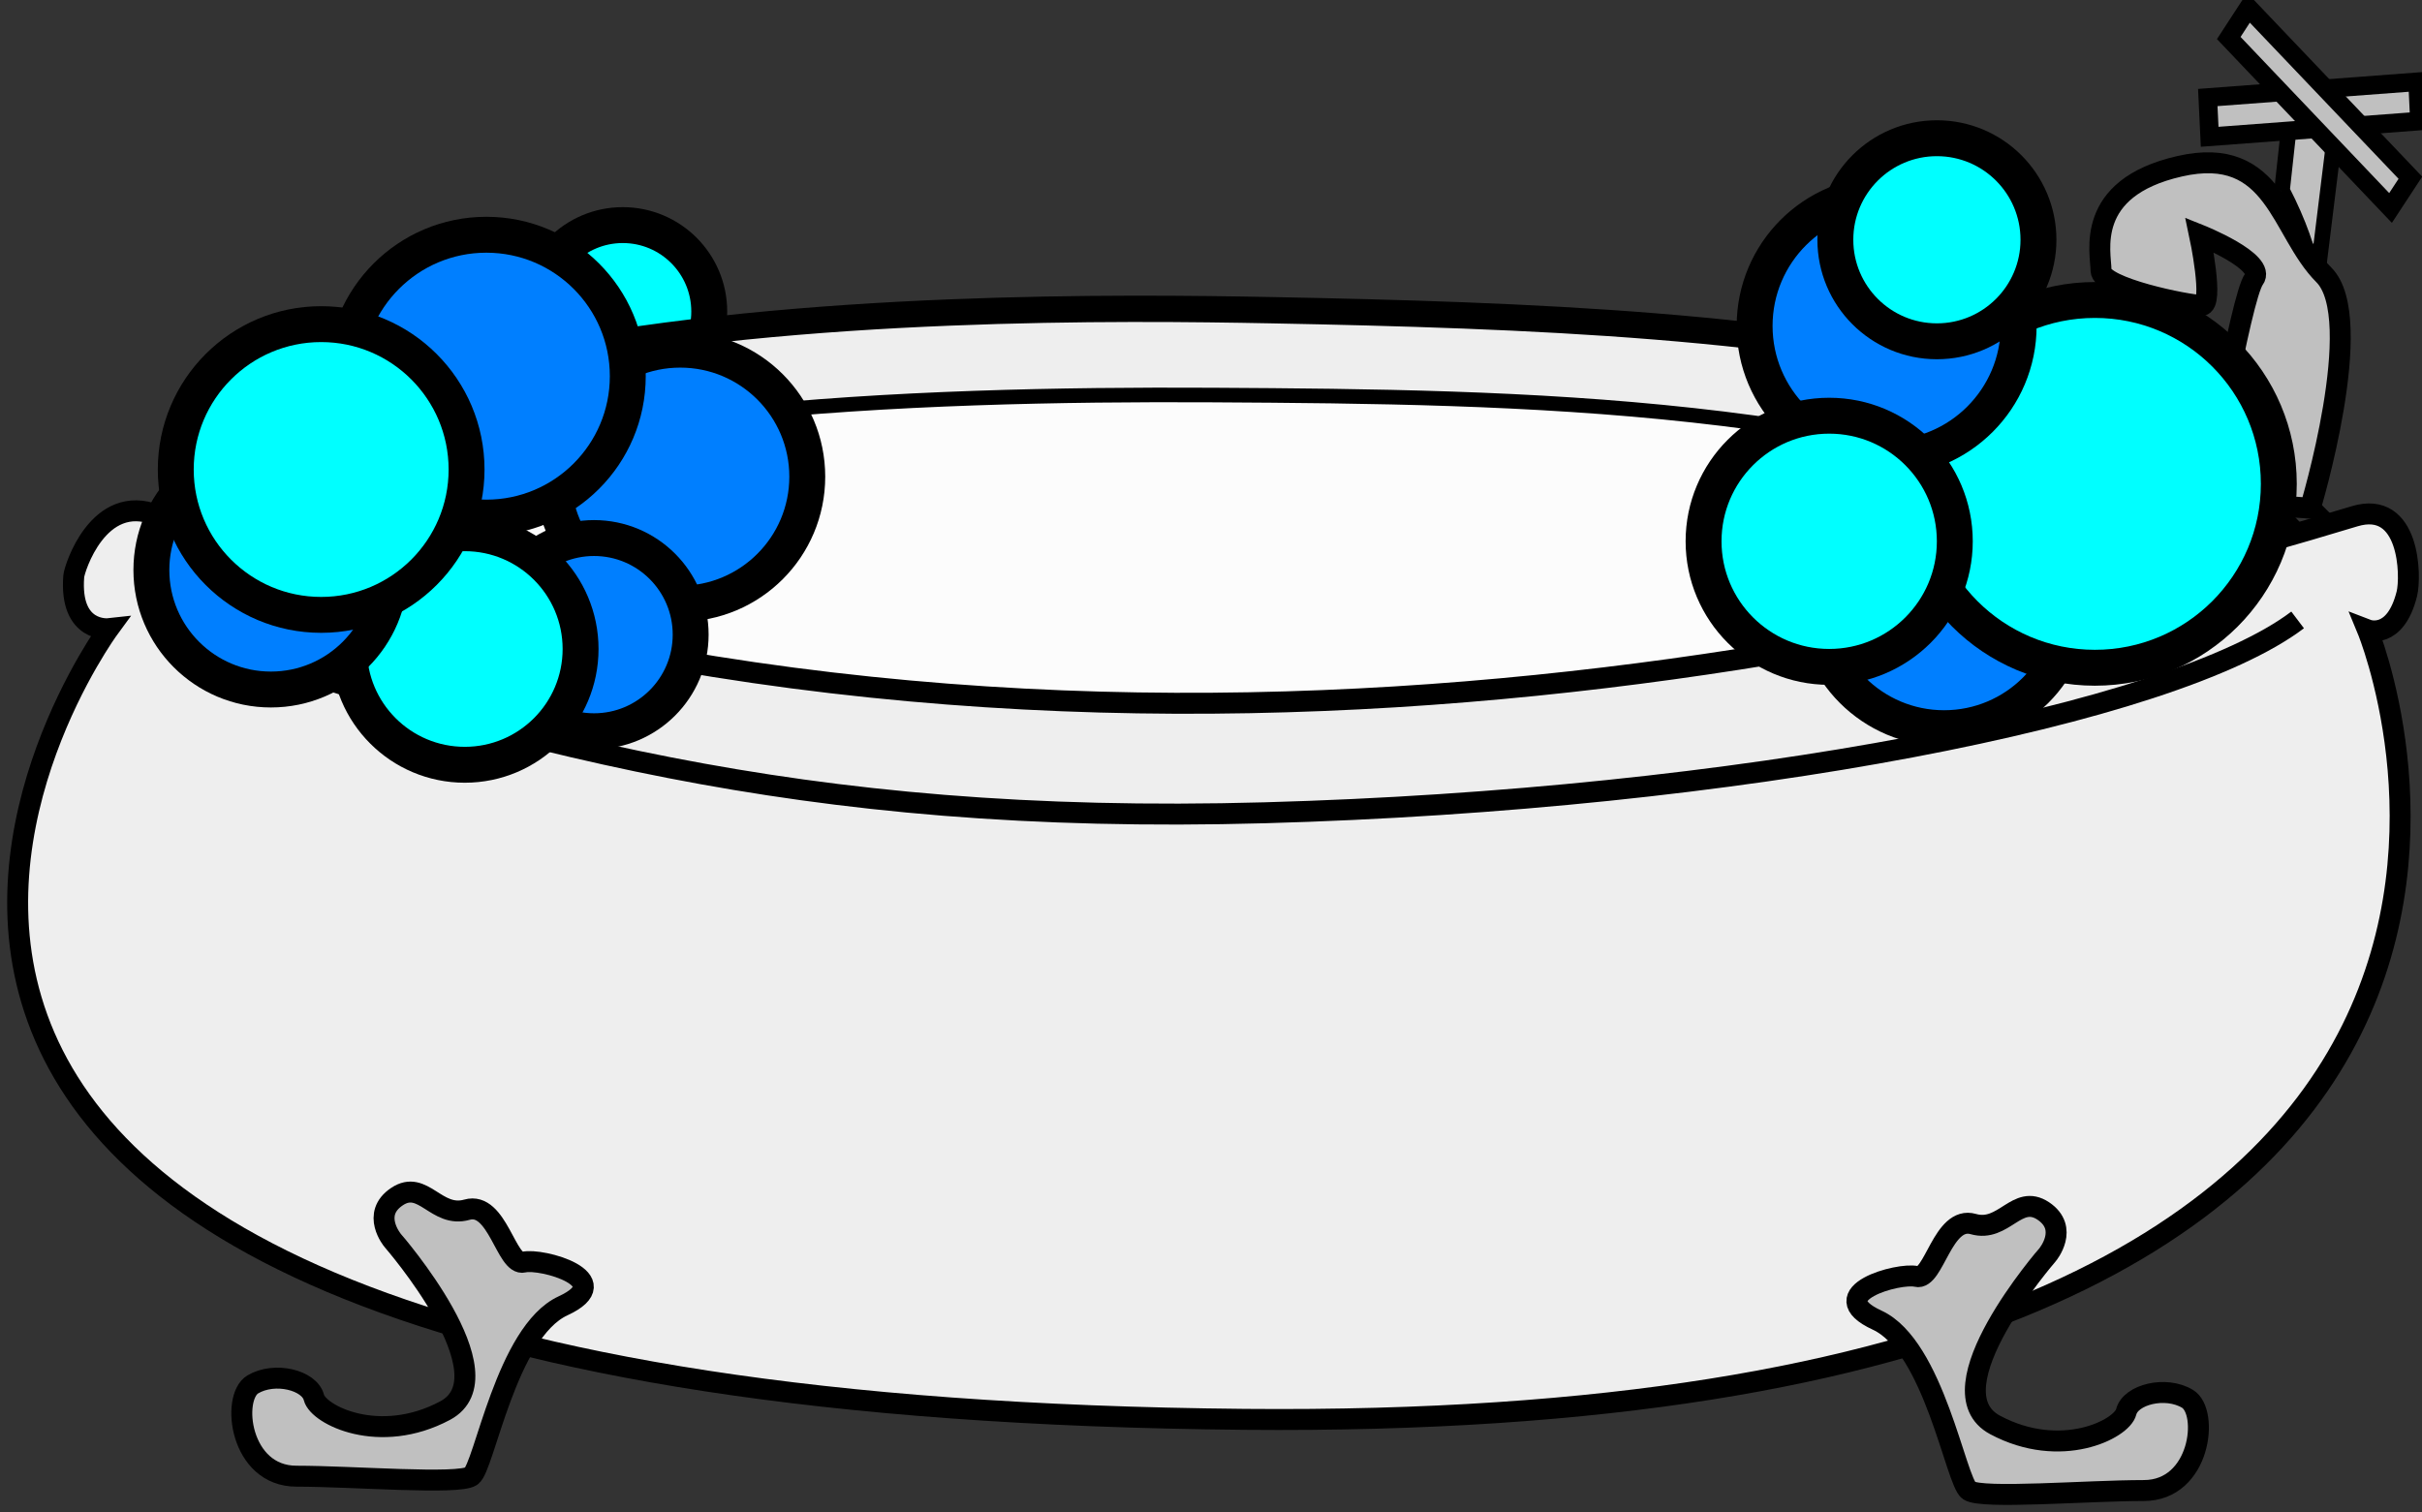 <?xml version="1.0"?><svg width="337.276" height="210.606" xmlns="http://www.w3.org/2000/svg" xmlns:xlink="http://www.w3.org/1999/xlink">
 <rect width="100%" height="100%" fill="#333333" stroke="none"/>
 <title>Bathtub with bubbles</title>
 <g>
  <title>Layer 1</title>
  <circle id="svg_21" r="12.042" cy="43.394" cx="86.724" stroke-width="5" stroke="#000000" fill="#00ffff"/>
  <a xlink:href="http://ashleygonzalez.com" id="svg_24">
   <g id="bath">
    <path id="svg_1" d="m16.136,102.296c-15.455,-60.909 119.13,-59.896 160.909,-59.091c70.773,1.363 150.909,5.454 153.636,59.091" stroke-width="3.664" stroke="#000000" fill="#EEEEEE"/>
    <path id="svg_2" d="m320.156,98.204c-3.726,-39.437 -107.438,-42.938 -151.293,-43.182c-41.604,-0.23 -124.139,-3.396 -147.428,44.734" fill="#FCFCFC"/>
    <path id="svg_3" d="m15.13,87.566c0,0 -5.478,0.604 -4.859,-7.304c0.07,-0.993 3.413,-11.729 11.546,-8.519c118.864,46.915 238.864,20.552 306.046,0.171c7.738,-2.348 7.907,8.348 7.306,10.785c-1.626,6.513 -5.48,5.032 -5.48,5.032s46.244,111.786 -156.364,109.96c-237.348,-2.134 -158.195,-110.125 -158.195,-110.125z" stroke-width="2.917" stroke="#000000" fill="#EEEEEE"/>
    <path id="svg_4" d="m23.038,87.566c48.553,15.639 87.644,27.456 153.099,25.639c65.725,-1.825 126.363,-13.637 143.819,-26.86" stroke-width="2.917" stroke="#000000" fill="none"/>
    <path id="svg_5" d="m54.67,172.754c0,0 16.437,18.863 7.306,23.723c-9.132,4.867 -17.645,0.605 -18.262,-1.825c-0.603,-2.43 -5.465,-3.646 -8.514,-1.827c-3.033,1.827 -1.824,12.782 6.084,12.782c7.921,0 22.516,1.216 24.342,0c1.826,-1.22 4.862,-20.077 12.785,-23.731c7.907,-3.652 -3.049,-6.686 -5.48,-6.082c-2.43,0.605 -3.65,-8.524 -7.908,-7.302c-4.271,1.214 -6.096,-4.258 -9.735,-1.829c-3.666,2.437 -0.618,6.091 -0.618,6.091z" stroke-width="2.917" stroke="#000000" fill="#C0C0C0"/>
    <path id="svg_6" d="m285.146,174.751c0,0 -16.437,18.864 -7.306,23.724c9.116,4.867 17.644,0.605 18.246,-1.826c0.617,-2.427 5.48,-3.646 8.527,-1.824c3.035,1.824 1.827,12.78 -6.081,12.78c-7.922,0 -22.517,1.223 -24.344,0c-1.825,-1.22 -4.862,-20.077 -12.784,-23.731c-7.907,-3.65 3.049,-6.685 5.48,-6.082c2.43,0.605 3.649,-8.525 7.907,-7.303c4.257,1.221 6.082,-4.255 9.736,-1.828c3.652,2.441 0.619,6.09 0.619,6.09z" stroke-width="2.917" stroke="#000000" fill="#C0C0C0"/>
    <path id="svg_7" d="m317.785,26.516l1.84,-16.831l5.466,9.427l-2.733,22.214c-0.001,-0.001 0.301,-5.386 -4.573,-14.81z" stroke-width="2.17" stroke="#000000" fill="#C0C0C0"/>
    <polygon id="svg_8" points="336.922,16.86 307.706,19.053 307.445,13.582 336.662,11.389 " stroke-width="2.59" stroke="#000000" fill="#C0C0C0"/>
    <polygon id="svg_9" points="332.895,28.967 310.366,5.293 313.111,1.079 335.658,24.755 " stroke-width="2.59" stroke="#000000" fill="#C0C0C0"/>
    <path id="svg_10" d="m321.709,70.787c0,0 7.979,-26.421 1.897,-32.502c-6.082,-6.09 -6.699,-18.176 -20.073,-15.129c-13.386,3.042 -10.954,12.08 -10.954,14.517c0,2.438 12.163,4.866 13.989,4.866s-0.271,-9.826 -0.271,-9.826s9.402,3.745 7.576,6.175c-1.825,2.438 -6.673,30.855 -6.673,30.855l14.509,1.044z" stroke-width="2.917" stroke="#000000" fill="#C0C0C0"/>
    <path id="svg_11" d="m302.5,74.113c-43.637,-18.182 -89.782,-18.848 -133.637,-19.091c-41.604,-0.23 -97.271,1.818 -122.727,17.273" stroke-width="2.03" stroke="#000000" fill="none"/>
   </g>
  </a>
  <circle id="svg_22" r="17.692" cy="66.394" cx="94.724" stroke-width="5" stroke="#000000" fill="#007fff"/>
  <circle id="svg_19" r="13.454" cy="88.394" cx="82.724" stroke-width="5" stroke="#000000" fill="#007fff"/>
  <circle id="svg_14" r="16.125" cy="90.394" cx="64.724" stroke-width="5" stroke="#000000" fill="#00ffff"/>
  <circle id="svg_20" r="16.643" cy="79.394" cx="37.724" stroke-width="5" stroke="#000000" fill="#007fff"/>
  <circle id="svg_18" r="19.698" cy="52.394" cx="67.724" stroke-width="5" stroke="#000000" fill="#007fff"/>
  <circle id="svg_12" r="20.248" cy="65.394" cx="44.724" stroke-width="5" stroke="#000000" fill="#00ffff"/>
  <circle id="svg_23" r="18.028" cy="83.394" cx="270.724" stroke-linecap="null" stroke-linejoin="null" stroke-dasharray="null" stroke-width="5" stroke="#000000" fill="#007fff"/>
  <circle id="svg_13" r="25.612" cy="67.394" cx="291.724" stroke-width="5" stroke="#000000" fill="#00ffff"/>
  <circle id="svg_17" r="18.385" cy="45.394" cx="262.724" stroke-width="5" stroke="#000000" fill="#007fff"/>
  <circle id="svg_16" r="14.142" cy="33.394" cx="269.724" stroke-width="5" stroke="#000000" fill="#00ffff"/>
  <circle id="svg_15" r="17.493" cy="75.394" cx="254.724" stroke-width="5" stroke="#000000" fill="#00ffff"/>
 </g>
</svg>